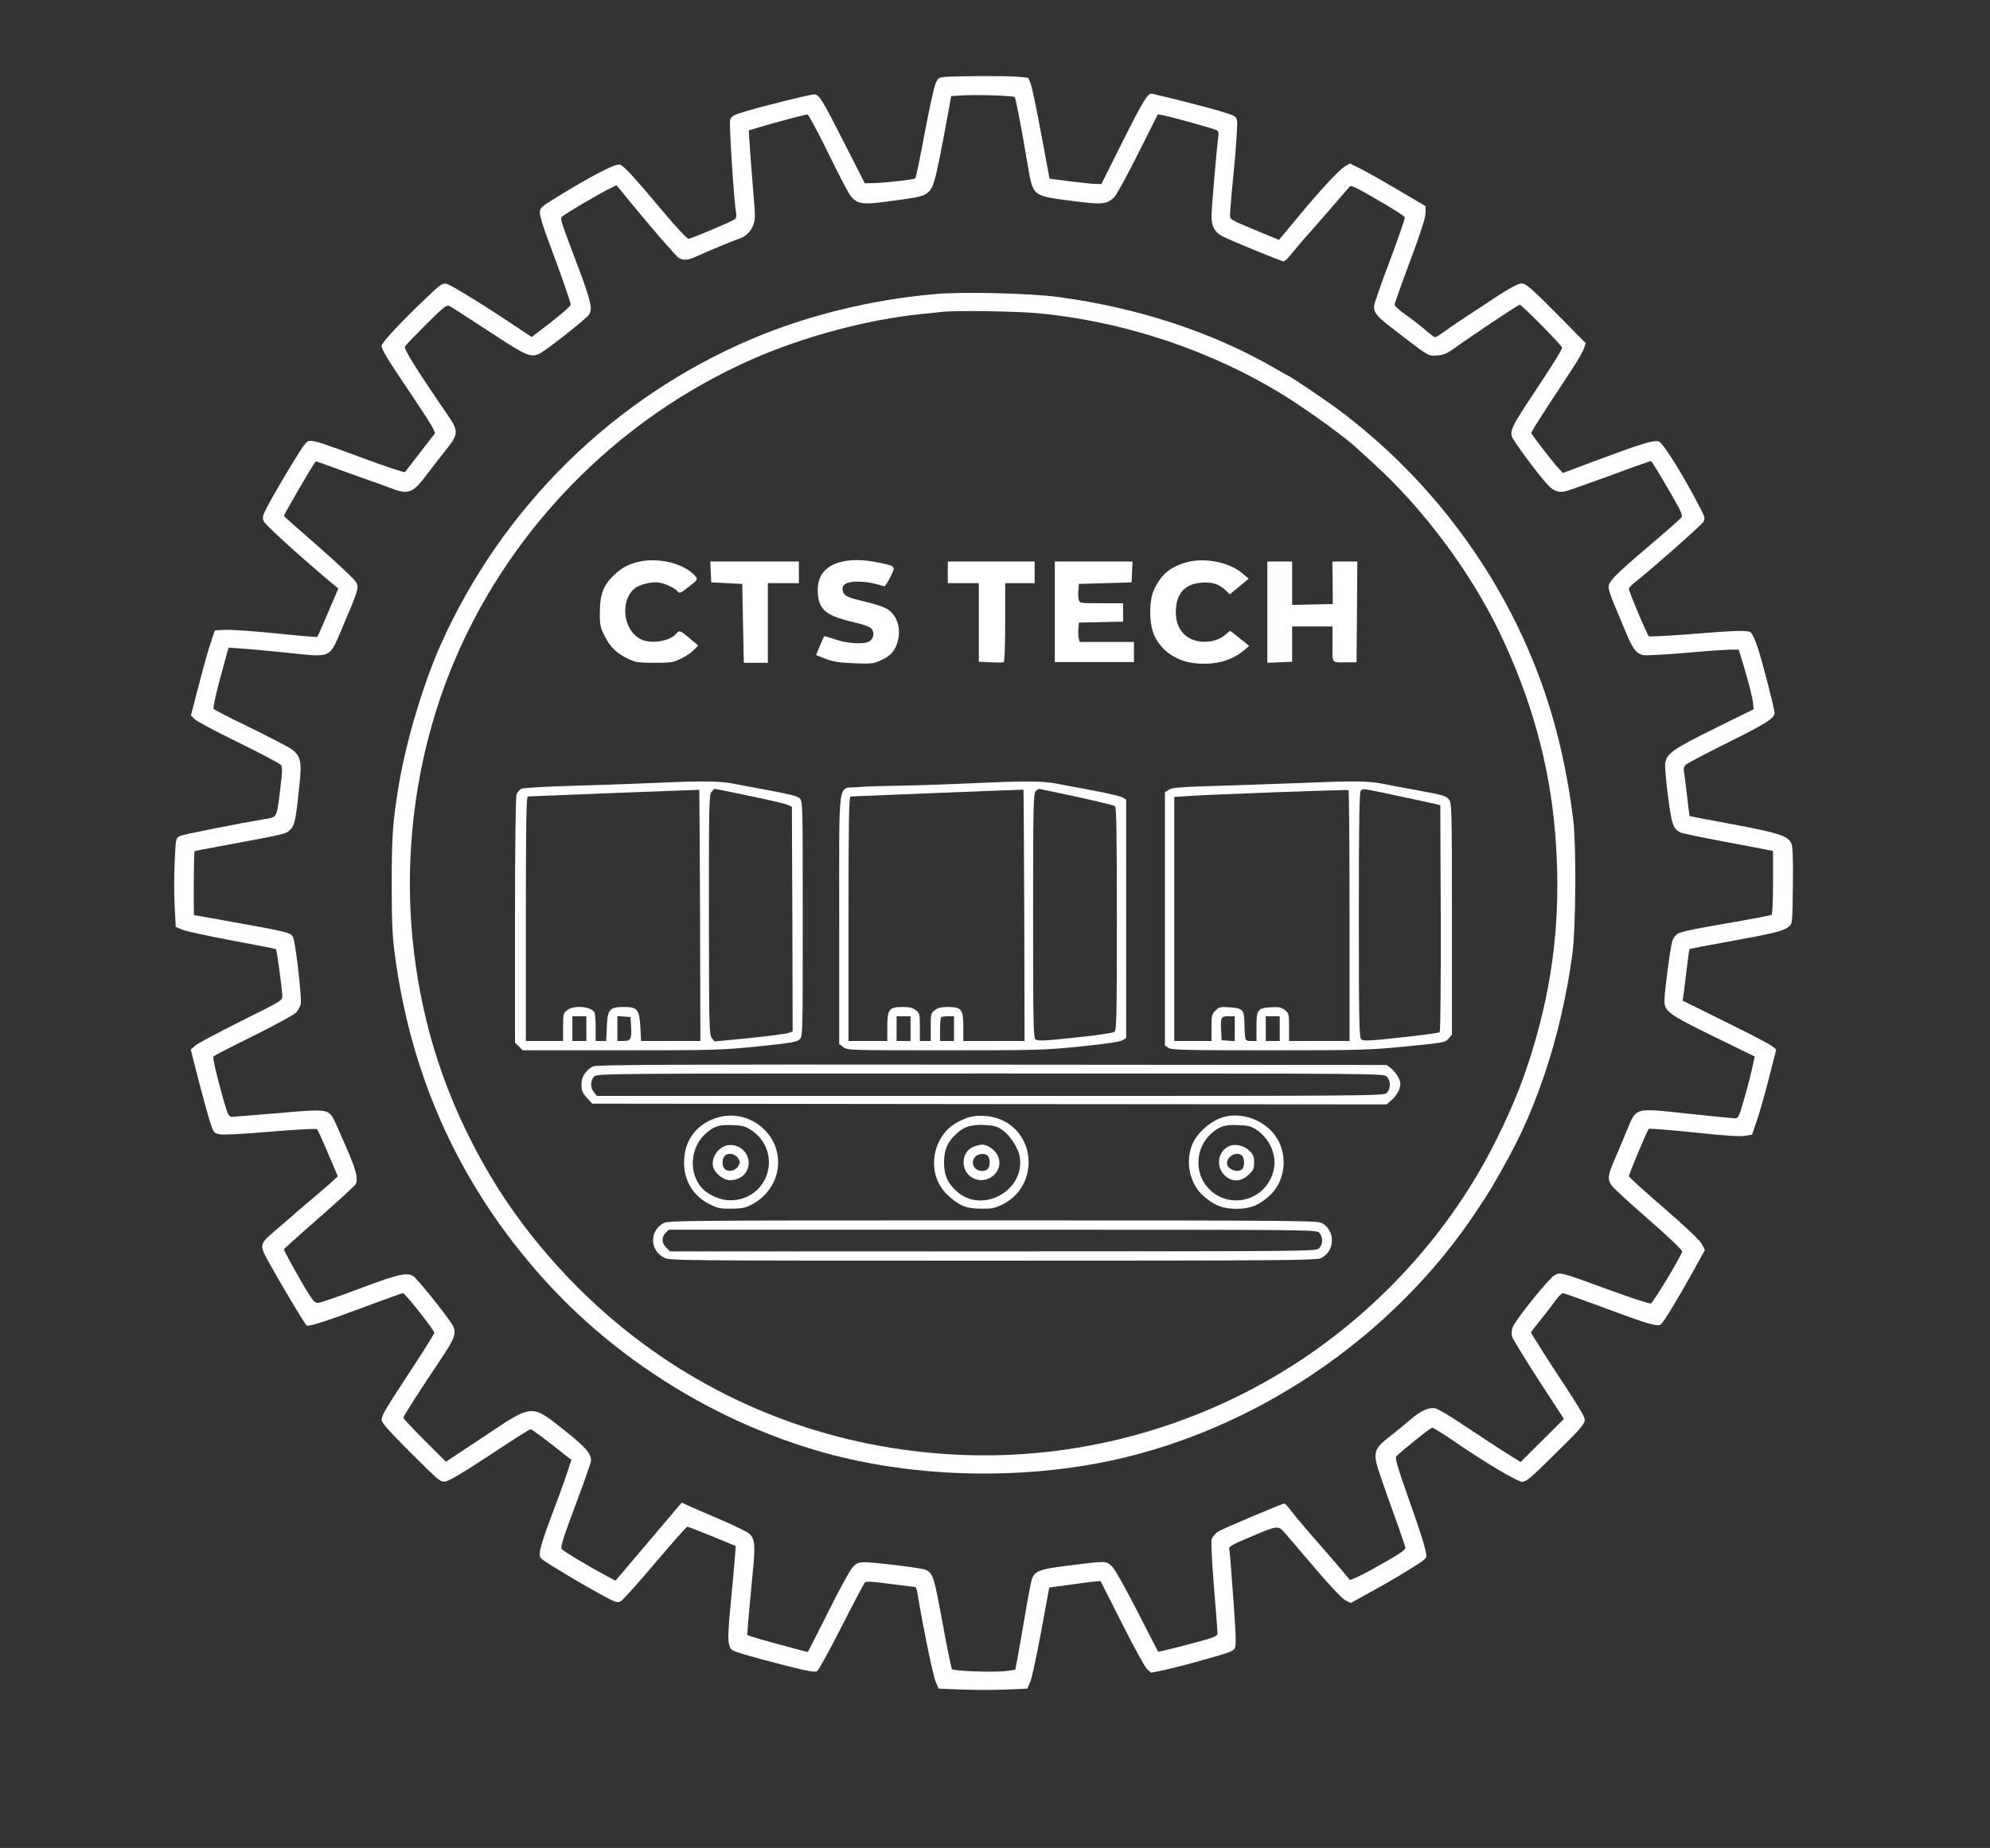 <?xml version="1.0" encoding="UTF-8"?> <svg xmlns="http://www.w3.org/2000/svg" viewBox="0 0 85.059 79" fill="none"><rect x="0" y="0" width="85.059" height="79" fill="#333333" stroke="none"/><path d="M40.425 3.286C40.12 3.313 40.094 3.326 39.981 3.591C39.921 3.743 39.709 4.702 39.517 5.72C39.331 6.738 39.152 7.591 39.126 7.624C39.073 7.677 37.747 7.829 37.263 7.829L36.964 7.836L36.069 6.077C35.154 4.272 35.008 4.034 34.809 4.034C34.644 4.034 32.635 4.53 31.892 4.754C31.355 4.913 31.262 4.966 31.209 5.118C31.156 5.277 31.375 8.663 31.468 9.132C31.488 9.231 31.461 9.33 31.415 9.37C31.295 9.463 29.565 10.197 29.432 10.21C29.373 10.21 28.948 9.767 28.411 9.125C27.039 7.492 26.654 7.076 26.488 7.036C26.296 6.99 25.229 7.545 23.723 8.477C23.113 8.854 23.074 8.894 23.074 9.099C23.074 9.218 23.213 9.681 23.379 10.131C23.962 11.685 24.4 12.928 24.393 13.027C24.393 13.08 24.015 13.417 23.558 13.768L22.729 14.409L22.119 14.006C20.786 13.106 19.274 12.174 19.089 12.134C18.91 12.095 18.837 12.147 18.214 12.743C17.14 13.761 16.311 14.654 16.311 14.779C16.311 14.951 16.536 15.315 17.657 16.981C18.353 18.013 18.631 18.476 18.585 18.535C18.406 18.76 17.345 20.142 17.312 20.182C17.285 20.208 16.536 19.964 15.648 19.633C13.778 18.945 13.493 18.846 13.254 18.846C13.102 18.846 13.009 18.972 12.452 19.884C12.1 20.46 11.676 21.194 11.504 21.511C11.219 22.047 11.199 22.106 11.272 22.285C11.338 22.443 13.042 23.984 14.302 25.029L14.461 25.161L14.023 26.186C13.785 26.742 13.579 27.218 13.559 27.231C13.546 27.244 12.763 27.178 11.822 27.079C10.88 26.986 9.906 26.914 9.647 26.927L9.183 26.947L8.997 27.509C8.891 27.82 8.666 28.633 8.487 29.327L8.162 30.584L8.308 30.736C8.387 30.822 9.223 31.271 10.178 31.734C11.126 32.197 11.941 32.634 11.994 32.693C12.081 32.792 12.074 32.944 11.968 33.83C11.829 34.941 11.835 34.928 11.404 35.001C10.072 35.226 7.824 35.675 7.685 35.742C7.512 35.834 7.512 35.841 7.466 36.866C7.439 37.428 7.439 38.281 7.466 38.757L7.512 39.623L7.784 39.742C7.937 39.808 8.891 40.013 9.912 40.205C10.934 40.397 11.782 40.562 11.795 40.575C11.835 40.608 12.061 42.295 12.067 42.566C12.067 42.777 12.067 42.777 10.31 43.65C9.342 44.133 8.46 44.602 8.354 44.695L8.155 44.867L8.48 46.156C8.666 46.864 8.885 47.671 8.971 47.942C9.13 48.425 9.137 48.438 9.389 48.491C9.554 48.524 10.337 48.484 11.57 48.378C12.631 48.292 13.519 48.239 13.552 48.272C13.579 48.299 13.798 48.769 14.023 49.311L14.441 50.289L14.07 50.627C13.857 50.812 13.486 51.136 13.228 51.347C12.976 51.559 12.75 51.751 12.73 51.771C12.71 51.797 12.392 52.075 12.014 52.392C11.006 53.258 11.04 53.133 11.59 54.138C11.981 54.852 13.009 56.571 13.102 56.664C13.168 56.73 13.924 56.492 15.475 55.91C16.397 55.566 17.186 55.282 17.226 55.282C17.312 55.282 18.565 56.869 18.565 56.975C18.565 57.015 18.141 57.702 17.617 58.496C16.457 60.268 16.311 60.506 16.311 60.704C16.311 60.823 16.649 61.2 17.564 62.113C18.804 63.349 18.83 63.369 19.056 63.33C19.208 63.303 19.878 62.906 20.945 62.199C21.854 61.597 22.629 61.101 22.676 61.101C22.742 61.101 23.352 61.557 24.287 62.305L24.426 62.41L24.207 63.065C24.088 63.422 23.783 64.255 23.531 64.917C23.259 65.631 23.074 66.226 23.074 66.371C23.074 66.649 22.948 66.55 24.433 67.449C24.837 67.687 25.434 68.031 25.766 68.21C26.316 68.507 26.389 68.527 26.535 68.454C26.621 68.408 27.284 67.667 28.007 66.815C28.729 65.961 29.346 65.267 29.379 65.267C29.406 65.267 29.89 65.452 30.44 65.677L31.448 66.094L31.408 66.623C31.388 66.914 31.308 67.8 31.229 68.593C31.123 69.684 31.11 70.094 31.163 70.293C31.229 70.544 31.242 70.551 31.779 70.716C32.078 70.809 32.88 71.027 33.563 71.199C34.511 71.443 34.836 71.496 34.922 71.443C34.988 71.41 35.459 70.551 35.97 69.545C36.48 68.54 36.931 67.687 36.971 67.648C37.024 67.595 37.329 67.614 38.058 67.714C38.615 67.786 39.093 67.846 39.119 67.846C39.146 67.846 39.186 67.945 39.205 68.064C39.457 69.572 39.882 71.635 39.988 71.88L40.12 72.19L41.108 72.23C41.652 72.25 42.507 72.25 43.004 72.23L43.913 72.19L44.032 71.906C44.105 71.754 44.311 70.782 44.503 69.744L44.848 67.866L45.935 67.72C46.532 67.634 47.029 67.582 47.042 67.595C47.049 67.601 47.46 68.415 47.957 69.4C48.448 70.379 48.932 71.258 49.025 71.351L49.204 71.509L49.748 71.397C50.046 71.337 50.842 71.133 51.505 70.941C52.605 70.636 52.731 70.584 52.791 70.432C52.844 70.306 52.817 69.704 52.711 68.276C52.632 67.185 52.559 66.246 52.539 66.193C52.519 66.12 52.751 65.994 53.401 65.723C54.667 65.188 54.628 65.188 54.986 65.611C55.151 65.803 55.741 66.491 56.292 67.139C56.908 67.859 57.386 68.355 57.518 68.421L57.737 68.527L58.553 68.077C59.004 67.833 59.74 67.409 60.184 67.132C60.966 66.642 60.993 66.629 60.959 66.431C60.9 66.074 60.727 65.538 60.157 63.918C59.706 62.635 59.62 62.318 59.687 62.252C60.078 61.888 61.145 61.035 61.218 61.035C61.264 61.035 61.616 61.253 62.001 61.511C63.32 62.43 64.858 63.349 65.064 63.349C65.23 63.349 65.442 63.171 66.383 62.239C67.729 60.916 67.795 60.83 67.709 60.585C67.676 60.48 67.365 59.97 67.02 59.441C66.118 58.072 65.442 57.008 65.442 56.962C65.442 56.942 65.614 56.71 65.826 56.452C66.045 56.188 66.33 55.817 66.463 55.626C66.602 55.441 66.754 55.282 66.801 55.282C66.847 55.282 67.683 55.579 68.657 55.943C70.414 56.598 70.845 56.723 70.985 56.624C71.097 56.545 71.687 55.579 72.311 54.455L72.874 53.437L72.742 53.186C72.655 53.02 72.105 52.498 71.124 51.645C70.302 50.937 69.625 50.322 69.625 50.283C69.619 50.203 70.401 48.339 70.474 48.259C70.494 48.233 71.363 48.306 72.403 48.411C73.736 48.557 74.379 48.596 74.592 48.557L74.89 48.504L75.115 47.843C75.235 47.479 75.467 46.659 75.626 46.024L75.924 44.867L75.739 44.721C75.639 44.636 74.737 44.166 73.736 43.677L71.92 42.777L71.972 42.434C71.992 42.248 72.059 41.752 72.105 41.342C72.152 40.926 72.205 40.582 72.218 40.569C72.231 40.562 73 40.41 73.929 40.245C75.825 39.901 76.229 39.802 76.455 39.617C76.614 39.491 76.614 39.484 76.634 37.844C76.647 36.608 76.627 36.165 76.561 36.039C76.402 35.728 76.03 35.609 74.094 35.245C73.073 35.06 72.231 34.895 72.218 34.888C72.211 34.875 72.158 34.472 72.105 33.982C72.046 33.493 71.992 33.03 71.972 32.951C71.953 32.871 71.986 32.759 72.046 32.7C72.105 32.64 72.907 32.217 73.822 31.761C75.467 30.947 75.851 30.703 75.851 30.478C75.851 30.306 75.347 28.348 75.129 27.681C75.016 27.337 74.89 27.066 74.817 27.026C74.658 26.94 74.18 26.953 72.211 27.112C71.283 27.185 70.501 27.224 70.474 27.198C70.394 27.119 69.619 25.28 69.625 25.181C69.625 25.135 69.718 25.022 69.837 24.93C70.487 24.427 72.735 22.443 72.808 22.311C72.881 22.166 72.874 22.106 72.715 21.802C71.992 20.387 71.084 18.919 70.898 18.873C70.666 18.813 70.249 18.939 68.458 19.6L66.801 20.222L66.602 20.003C66.383 19.772 65.488 18.608 65.455 18.522C65.435 18.469 65.747 17.986 67.239 15.712C67.451 15.394 67.656 15.024 67.703 14.898L67.776 14.667L67.059 13.939C65.309 12.167 65.203 12.081 64.964 12.128C64.845 12.147 64.421 12.386 64.016 12.65C63.618 12.921 63.061 13.278 62.79 13.457C62.518 13.629 62.093 13.92 61.855 14.092C61.609 14.27 61.384 14.416 61.344 14.416C61.304 14.416 61.112 14.277 60.913 14.098C60.714 13.926 60.343 13.635 60.084 13.457C59.826 13.272 59.613 13.086 59.607 13.034C59.607 12.981 59.905 12.141 60.27 11.169C60.734 9.919 60.933 9.304 60.933 9.106V8.815L59.759 8.12C59.11 7.737 58.38 7.327 58.142 7.208L57.697 6.99L57.478 7.122C57.24 7.254 56.371 8.2 55.476 9.284C55.178 9.648 54.873 10.012 54.8 10.098L54.667 10.256L53.805 9.899C52.506 9.357 52.579 9.403 52.579 9.145C52.579 9.02 52.652 8.127 52.751 7.155C52.844 6.183 52.897 5.297 52.877 5.178C52.844 4.979 52.804 4.953 52.294 4.794C51.869 4.655 50.066 4.192 49.244 4.007C49.065 3.968 48.886 4.259 47.944 6.13L47.076 7.869L46.824 7.862C46.691 7.862 46.194 7.81 45.716 7.75L44.861 7.638L44.51 5.753C44.317 4.715 44.118 3.749 44.059 3.597L43.953 3.326L43.508 3.28C43.051 3.24 41.002 3.247 40.425 3.286ZM43.369 4.153C43.416 4.199 43.608 5.171 43.926 7.042C44.165 8.418 44.092 8.365 45.928 8.603C47.115 8.755 47.321 8.735 47.633 8.424C47.725 8.325 48.183 7.492 48.647 6.566L49.489 4.887L49.708 4.926C50.059 4.993 51.869 5.495 51.995 5.561C52.075 5.607 52.101 5.68 52.075 5.839C52.002 6.375 51.783 8.94 51.783 9.251C51.783 9.688 51.929 9.939 52.274 10.111C52.725 10.336 54.78 11.175 54.866 11.175C54.919 11.175 55.078 11.017 55.224 10.825C55.377 10.64 55.569 10.408 55.649 10.316C55.735 10.223 56.219 9.674 56.723 9.092C57.227 8.51 57.664 8.008 57.691 7.975C57.757 7.902 58.075 8.067 59.229 8.749C59.66 9 60.031 9.244 60.044 9.291C60.064 9.337 59.773 10.17 59.408 11.142C59.037 12.121 58.732 12.994 58.732 13.086C58.725 13.384 58.851 13.536 59.68 14.164C61.066 15.236 61.052 15.229 61.437 15.196C61.676 15.176 61.848 15.11 62.067 14.958C62.889 14.363 64.891 13.027 64.958 13.027C65.044 13.027 66.768 14.773 66.768 14.859C66.768 14.951 66.363 15.606 65.415 17.028C64.679 18.139 64.553 18.39 64.613 18.641C64.659 18.82 65.813 20.38 66.178 20.751C66.41 20.989 66.615 21.061 66.887 21.008C66.993 20.989 67.855 20.684 68.817 20.334C69.771 19.977 70.567 19.699 70.574 19.712C70.653 19.798 71.124 20.585 71.502 21.246C71.886 21.914 71.933 22.047 71.86 22.133C71.813 22.192 71.19 22.741 70.474 23.349C69.022 24.586 68.757 24.857 68.757 25.102C68.757 25.194 68.856 25.512 68.982 25.809C69.108 26.107 69.34 26.649 69.486 27.013C69.798 27.76 69.95 27.952 70.242 28.005C70.355 28.031 71.164 27.985 72.032 27.912C72.907 27.833 73.776 27.773 73.968 27.773H74.32L74.486 28.315C74.744 29.175 74.916 29.836 74.936 30.088L74.956 30.319L73.272 31.152C71.508 32.025 71.257 32.204 71.177 32.614C71.157 32.733 71.21 33.374 71.296 34.042C71.462 35.285 71.508 35.418 71.827 35.589C71.893 35.623 72.655 35.781 73.517 35.947C74.379 36.105 75.248 36.271 75.44 36.31L75.785 36.376V37.725C75.785 38.466 75.758 39.088 75.725 39.107C75.672 39.14 75.003 39.266 72.848 39.643C72.304 39.736 71.794 39.861 71.707 39.914C71.621 39.974 71.515 40.112 71.482 40.225C71.396 40.489 71.144 42.407 71.144 42.771C71.144 43.234 71.309 43.359 73.239 44.305L75.003 45.165L74.956 45.376C74.87 45.799 74.718 46.401 74.518 47.095C74.34 47.717 74.293 47.81 74.167 47.81C74.094 47.81 73.186 47.717 72.152 47.611C69.811 47.36 69.957 47.32 69.519 48.372C69.387 48.696 69.155 49.238 69.015 49.568C68.724 50.243 68.704 50.408 68.876 50.666C68.936 50.766 69.645 51.42 70.448 52.115C71.25 52.815 71.906 53.437 71.9 53.496C71.9 53.642 70.666 55.685 70.56 55.725C70.514 55.745 69.738 55.493 68.836 55.163C66.648 54.363 66.695 54.376 66.43 54.528C66.178 54.68 64.752 56.452 64.653 56.75C64.613 56.862 64.6 57.028 64.626 57.127C64.646 57.219 65.157 58.053 65.753 58.978L66.847 60.658L65.919 61.584L64.997 62.503L64.341 62.093C63.976 61.861 63.207 61.359 62.624 60.969C62.04 60.572 61.47 60.235 61.357 60.208C61.066 60.149 60.727 60.308 60.244 60.724C60.018 60.916 59.653 61.22 59.428 61.392C58.679 61.967 58.652 62.093 59.037 63.197C59.196 63.66 59.494 64.507 59.7 65.069C59.905 65.631 60.071 66.127 60.071 66.173C60.071 66.272 59.793 66.451 58.626 67.105C58.122 67.383 57.717 67.568 57.691 67.535C57.644 67.463 56.922 66.616 56.033 65.604C55.728 65.254 55.357 64.811 55.211 64.619C55.072 64.434 54.932 64.275 54.906 64.275C54.813 64.275 52.274 65.346 52.075 65.472C51.955 65.545 51.836 65.684 51.796 65.783C51.757 65.902 51.79 66.583 51.889 67.846C51.975 68.884 52.042 69.777 52.042 69.836C52.048 69.903 51.929 69.975 51.703 70.048C51.16 70.213 49.522 70.636 49.502 70.61C49.489 70.597 49.091 69.817 48.607 68.871C48.083 67.846 47.652 67.079 47.533 66.966C47.268 66.722 47.288 66.722 45.683 66.927C44.41 67.085 44.218 67.158 44.099 67.535C44.065 67.648 43.939 68.296 43.827 68.97C43.714 69.645 43.568 70.458 43.508 70.789L43.396 71.384L42.998 71.437C42.527 71.503 40.777 71.443 40.69 71.357C40.664 71.331 40.478 70.438 40.286 69.374C39.928 67.423 39.888 67.277 39.577 67.112C39.437 67.039 37.422 66.788 36.978 66.788C36.692 66.788 36.62 66.815 36.44 67.006C36.328 67.125 35.857 67.991 35.393 68.924C34.929 69.856 34.537 70.623 34.524 70.623C34.465 70.623 32.29 70.028 32.131 69.969L31.939 69.896L31.985 69.281C32.011 68.95 32.091 68.104 32.157 67.409C32.297 66.041 32.277 65.789 32.011 65.551C31.925 65.479 31.355 65.201 30.732 64.936C30.115 64.672 29.499 64.407 29.373 64.348L29.14 64.236L27.722 65.909L26.309 67.575L25.799 67.304C25.129 66.94 24.121 66.338 24.015 66.233C23.942 66.16 24.042 65.829 24.592 64.355C24.963 63.369 25.262 62.516 25.262 62.457C25.262 62.133 25.043 61.881 24.201 61.207C22.676 60.003 22.822 59.99 20.667 61.425L19.062 62.49L18.154 61.584C17.65 61.081 17.239 60.645 17.239 60.605C17.239 60.546 17.995 59.368 18.83 58.125C19.467 57.18 19.54 56.948 19.308 56.591C18.976 56.082 17.796 54.621 17.657 54.548C17.358 54.389 17.033 54.468 15.382 55.084C14.487 55.421 13.685 55.698 13.599 55.698C13.473 55.712 13.387 55.626 13.155 55.249C12.85 54.766 12.134 53.47 12.134 53.411C12.134 53.391 12.817 52.776 13.652 52.048C14.487 51.321 15.184 50.673 15.21 50.613C15.31 50.355 15.217 50.011 14.779 49C14.521 48.398 14.269 47.836 14.216 47.757C13.997 47.426 13.851 47.413 11.902 47.585C10.92 47.671 10.032 47.737 9.939 47.743C9.773 47.743 9.753 47.704 9.554 47.029C9.289 46.104 9.084 45.224 9.117 45.165C9.137 45.138 9.906 44.741 10.827 44.285C11.749 43.829 12.571 43.379 12.657 43.287C12.744 43.194 12.83 43.029 12.856 42.91C12.903 42.665 12.638 40.318 12.531 40.086C12.432 39.861 12.439 39.861 9.302 39.299L8.288 39.12L8.281 38.459C8.275 37.633 8.295 36.409 8.315 36.39C8.321 36.376 8.984 36.251 9.786 36.105C12.207 35.655 12.213 35.655 12.405 35.47C12.598 35.285 12.644 35.074 12.803 33.513C12.909 32.547 12.843 32.29 12.439 32.012C12.286 31.913 11.49 31.496 10.668 31.093C9.839 30.696 9.15 30.339 9.13 30.306C9.097 30.246 9.256 29.525 9.561 28.441L9.767 27.687L10.337 27.727C10.655 27.747 11.557 27.833 12.339 27.912C14.202 28.104 14.063 28.17 14.64 26.814C15.296 25.28 15.336 25.141 15.243 24.923C15.203 24.811 14.527 24.176 13.652 23.402C12.817 22.675 12.134 22.073 12.134 22.06C12.134 21.994 13.367 19.871 13.493 19.726C13.499 19.712 13.99 19.884 14.593 20.109C15.19 20.327 15.8 20.546 15.946 20.592C16.092 20.645 16.417 20.757 16.669 20.856C17.478 21.161 17.637 21.101 18.273 20.248C18.485 19.97 18.83 19.521 19.049 19.249C19.606 18.555 19.613 18.436 19.122 17.722C17.869 15.903 17.252 14.918 17.305 14.819C17.338 14.759 17.75 14.33 18.22 13.86C19.036 13.06 19.089 13.02 19.235 13.093C19.321 13.139 20.07 13.622 20.899 14.164C22.57 15.269 22.722 15.328 23.153 15.064C23.538 14.826 25.056 13.622 25.162 13.47C25.341 13.219 25.268 12.901 24.725 11.446C23.896 9.258 23.929 9.35 24.055 9.238C24.201 9.112 25.514 8.339 25.984 8.1L26.349 7.922L26.508 8.107C26.594 8.213 26.787 8.451 26.939 8.636C27.821 9.714 28.869 10.917 28.995 11.01C29.193 11.149 29.393 11.136 29.79 10.951C30.334 10.706 31.382 10.269 31.56 10.217C31.859 10.124 32.078 9.926 32.19 9.635C32.29 9.377 32.29 9.258 32.197 8.2C32.144 7.565 32.078 6.712 32.051 6.308L32.005 5.574L32.489 5.429C33.099 5.244 34.425 4.893 34.518 4.893C34.557 4.893 34.955 5.634 35.4 6.54C35.837 7.452 36.281 8.279 36.368 8.391C36.646 8.715 36.878 8.755 37.813 8.629C39.146 8.458 39.398 8.405 39.563 8.299C39.915 8.067 39.948 7.948 40.518 4.88L40.657 4.106L41.101 4.08C41.712 4.04 43.316 4.087 43.369 4.153Z" fill="white"></path><path d="M39.981 12.571C37.269 12.802 34.505 13.483 32.124 14.495C26.223 17.001 21.463 21.683 18.83 27.575C18.094 29.235 17.358 31.681 17.047 33.559C16.788 35.093 16.742 35.761 16.742 37.825C16.748 39.531 16.768 40.007 16.894 40.933C17.604 46.15 19.699 50.719 23.18 54.614C26.303 58.119 30.599 60.797 35.174 62.087C39.225 63.224 44.039 63.297 48.17 62.285C54.157 60.81 59.693 56.922 63.095 51.797C63.38 51.367 63.658 50.938 63.711 50.845C64.871 48.874 65.389 47.764 66.019 45.925C66.556 44.345 66.973 42.546 67.212 40.761C67.358 39.676 67.378 36.112 67.245 35.047C66.953 32.68 66.436 30.584 65.667 28.607C63.963 24.236 61.033 20.387 57.253 17.544C56.789 17.193 55.125 16.069 55.072 16.069C55.058 16.069 54.787 15.917 54.462 15.725C51.796 14.191 48.64 13.153 45.219 12.696C44.039 12.538 41.148 12.465 39.981 12.571ZM44.37 13.391C48.103 13.748 51.823 14.998 54.966 16.955C55.967 17.583 57.558 18.74 58.016 19.177C58.075 19.23 58.4 19.527 58.738 19.838C60.827 21.743 62.836 24.427 64.069 26.98C65.435 29.81 66.224 32.634 66.469 35.576C66.728 38.671 66.469 41.481 65.674 44.305C65.203 45.971 64.725 47.195 63.903 48.835C62.053 52.518 59.169 55.765 55.662 58.106C51.445 60.916 46.399 62.364 41.34 62.206C36.261 62.047 31.481 60.4 27.47 57.431C24.897 55.533 22.596 53.001 20.992 50.323C19.288 47.459 18.227 44.497 17.769 41.263C17.159 37.031 17.677 32.627 19.235 28.712C21.589 22.801 26.296 17.934 32.157 15.355C34.325 14.396 37.123 13.649 39.351 13.43C39.756 13.391 40.173 13.344 40.28 13.331C40.863 13.265 43.462 13.305 44.37 13.391Z" fill="white"></path><path d="M27.35 24.004C26.906 24.097 26.588 24.262 26.256 24.573C25.799 25.003 25.64 25.406 25.64 26.166C25.633 26.715 25.653 26.808 25.852 27.204C26.084 27.674 26.376 27.945 26.899 28.19C27.171 28.315 27.33 28.335 27.98 28.335C28.676 28.335 28.776 28.322 29.107 28.157C29.313 28.058 29.558 27.892 29.658 27.786L29.843 27.595L29.479 27.29C29.081 26.947 29.034 26.934 28.902 27.092C28.643 27.403 27.887 27.535 27.443 27.35C26.641 27.013 26.462 25.684 27.145 25.141C27.364 24.976 27.901 24.85 28.192 24.91C28.464 24.956 28.855 25.148 28.968 25.287C29.048 25.38 29.101 25.353 29.445 25.082C29.784 24.824 29.823 24.764 29.757 24.672C29.326 24.123 28.245 23.825 27.35 24.004Z" fill="white"></path><path d="M35.917 24.03C35.24 24.216 34.922 24.645 34.955 25.327C34.995 26.061 35.294 26.318 36.454 26.59C36.772 26.662 37.097 26.768 37.183 26.821C37.389 26.96 37.382 27.271 37.163 27.416C36.938 27.562 36.182 27.515 35.645 27.317C35.426 27.244 35.24 27.185 35.234 27.198C35.201 27.231 34.876 27.991 34.889 28.005C34.902 28.011 35.088 28.091 35.307 28.17C35.618 28.289 35.883 28.329 36.514 28.355C37.263 28.382 37.342 28.375 37.674 28.216C38.092 28.031 38.29 27.786 38.39 27.343C38.516 26.795 38.304 26.246 37.886 26.014C37.74 25.935 37.349 25.809 37.011 25.73C36.242 25.551 36.076 25.479 36.029 25.28C35.957 24.996 36.155 24.864 36.666 24.864C36.911 24.864 37.256 24.91 37.435 24.963C37.614 25.016 37.78 25.062 37.806 25.062C37.833 25.062 37.946 24.883 38.058 24.665C38.297 24.196 38.297 24.202 37.515 24.044C36.905 23.918 36.354 23.911 35.917 24.03Z" fill="white"></path><path d="M50.722 24.037C50 24.242 49.622 24.566 49.317 25.234C49.124 25.657 49.111 26.517 49.283 27.026C49.542 27.753 50.232 28.269 51.094 28.355C51.922 28.441 52.638 28.249 53.169 27.806L53.394 27.615L53.202 27.456C53.096 27.37 52.91 27.224 52.797 27.132L52.579 26.966L52.38 27.132C52.108 27.363 51.763 27.463 51.352 27.429C50.669 27.37 50.258 26.894 50.258 26.167C50.258 25.346 50.682 24.91 51.485 24.903C51.909 24.903 52.108 24.983 52.393 25.241L52.566 25.406L52.97 25.075L53.374 24.738L53.096 24.507C52.539 24.031 51.491 23.826 50.722 24.037Z" fill="white"></path><path d="M30.38 24.447L30.4 24.897L31.063 24.93L31.726 24.963L31.759 26.649L31.793 28.335H32.31H32.82V26.629V24.93H33.483H34.146V24.467V24.004H32.257H30.36L30.38 24.447Z" fill="white"></path><path d="M40.512 24.467V24.93H41.175H41.838V26.61V28.289L42.335 28.315C42.613 28.329 42.865 28.322 42.898 28.315C42.938 28.302 42.965 27.648 42.965 26.61V24.93H43.595H44.224V24.467V24.004H42.368H40.512V24.467Z" fill="white"></path><path d="M45.086 26.153V28.302H46.777H48.468V27.872V27.443H47.308H46.147L46.108 27.29C46.088 27.204 46.081 27.019 46.094 26.874L46.114 26.616L47.062 26.596L48.004 26.576V26.186V25.789H47.076C46.161 25.789 46.147 25.789 46.108 25.637C46.088 25.551 46.081 25.366 46.094 25.221L46.114 24.963L47.241 24.93L48.368 24.897L48.388 24.447L48.408 24.004H46.744H45.086V26.153Z" fill="white"></path><path d="M54.17 26.166V28.335L54.7 28.315L55.231 28.289V27.535V26.781H56.093H56.955V27.542C56.955 28.402 56.875 28.315 57.618 28.315H57.983L58.002 26.16L58.016 24.004H57.485H56.948L56.961 24.91L56.968 25.823L56.1 25.842L55.231 25.862V24.93V24.004H54.7H54.17V26.166Z" fill="white"></path><path d="M28.08 33.467C27.463 33.493 25.931 33.553 24.685 33.586C23.279 33.626 22.358 33.678 22.278 33.725C22.198 33.764 22.112 33.87 22.079 33.963C22.039 34.062 22.013 36.204 22.013 39.352V44.576L22.179 44.735L22.338 44.9H26.535C30.546 44.9 30.805 44.893 32.389 44.735C33.822 44.589 34.067 44.543 34.18 44.431C34.312 44.305 34.312 44.213 34.312 39.279C34.312 34.346 34.312 34.254 34.18 34.128C34.08 34.036 33.749 33.95 32.92 33.798C32.303 33.685 31.567 33.546 31.295 33.493C30.758 33.388 29.949 33.381 28.08 33.467ZM29.923 39.141L29.936 44.503H28.67H27.403L27.37 43.895C27.324 43.148 27.244 43.049 26.654 43.049C26.057 43.049 25.964 43.154 25.938 43.902L25.912 44.503H25.686H25.461V43.921C25.461 43.604 25.434 43.313 25.407 43.273C25.235 43.016 24.526 42.963 24.241 43.188C24.075 43.313 24.068 43.353 24.068 43.915V44.503H23.273H22.477V39.279C22.477 35.147 22.497 34.055 22.563 34.049C22.895 34.029 29.876 33.758 29.89 33.764C29.896 33.764 29.91 36.185 29.923 39.141ZM32.058 34.029C32.86 34.194 33.589 34.366 33.682 34.413L33.848 34.492L33.868 39.293L33.881 44.094L33.702 44.16C33.596 44.199 32.847 44.292 32.031 44.378L30.546 44.523L30.427 44.378C30.314 44.239 30.307 43.948 30.301 39.127C30.301 34.584 30.307 34.002 30.4 33.87C30.46 33.791 30.526 33.725 30.553 33.725C30.579 33.725 31.256 33.857 32.058 34.029ZM25.063 43.974V44.503H24.764H24.466V43.974V43.445H24.764H25.063V43.974ZM26.972 43.829C27.012 44.404 26.966 44.503 26.654 44.503H26.389V43.968V43.439L26.667 43.459L26.953 43.478L26.972 43.829Z" fill="white"></path><path d="M41.175 33.5C40.173 33.546 38.861 33.586 38.257 33.593C37.654 33.599 36.931 33.626 36.639 33.652C35.791 33.725 35.87 33.116 35.87 39.313V44.629L36.043 44.761C36.215 44.9 36.268 44.9 40.405 44.9C44.384 44.9 44.669 44.893 46.207 44.735C47.314 44.622 47.878 44.537 47.984 44.47L48.136 44.371V39.279V34.188L47.991 34.095C47.904 34.042 47.347 33.91 46.744 33.798C46.141 33.685 45.411 33.546 45.119 33.493C44.51 33.381 43.773 33.381 41.175 33.5ZM43.78 39.134L43.793 44.503H42.487H41.175V43.908C41.175 43.148 41.095 43.049 40.518 43.049C40.226 43.049 40.087 43.082 39.955 43.188C39.789 43.313 39.782 43.353 39.782 43.915V44.503H39.55H39.318V43.915C39.318 43.353 39.311 43.313 39.146 43.188C39.013 43.082 38.874 43.049 38.582 43.049C38.005 43.049 37.926 43.148 37.926 43.908V44.503H37.097H36.268V39.279C36.268 35.147 36.288 34.055 36.354 34.049C36.778 34.029 43.734 33.751 43.747 33.758C43.754 33.764 43.767 36.185 43.78 39.134ZM46.015 34.062C46.87 34.247 47.613 34.426 47.659 34.465C47.719 34.518 47.739 35.563 47.739 39.279C47.739 43.439 47.725 44.034 47.639 44.107C47.579 44.16 46.89 44.259 45.948 44.358C44.649 44.497 44.344 44.51 44.264 44.437C44.171 44.365 44.158 43.776 44.158 39.141C44.158 34.492 44.171 33.923 44.264 33.831C44.317 33.771 44.384 33.725 44.41 33.725C44.437 33.725 45.159 33.877 46.015 34.062ZM38.92 43.974V44.503H38.622H38.323V43.974V43.445H38.622H38.92V43.974ZM40.777 43.974V44.503H40.478H40.18V44.021C40.18 43.75 40.2 43.512 40.226 43.492C40.246 43.465 40.386 43.445 40.525 43.445H40.777V43.974Z" fill="white"></path><path d="M55.795 33.467C55.138 33.493 53.593 33.546 52.366 33.586C50.464 33.639 50.112 33.665 49.966 33.758L49.794 33.87V39.286V44.695L49.94 44.794C50.072 44.887 50.59 44.9 54.269 44.9C58.215 44.9 58.539 44.887 60.104 44.735C61.709 44.576 61.768 44.569 61.914 44.404L62.06 44.232V39.286C62.06 34.472 62.053 34.333 61.928 34.175C61.815 34.029 61.669 33.983 60.655 33.798C60.025 33.685 59.289 33.546 59.024 33.493C58.506 33.388 57.75 33.381 55.795 33.467ZM57.684 39.154V44.503H56.391H55.098V43.915C55.098 43.346 55.092 43.32 54.919 43.181C54.76 43.055 54.667 43.042 54.309 43.062C53.752 43.095 53.706 43.168 53.706 43.921V44.503H53.474C53.268 44.503 53.242 44.484 53.215 44.285C53.202 44.173 53.189 43.895 53.189 43.683C53.182 43.181 53.103 43.095 52.552 43.062C52.161 43.035 52.108 43.049 51.955 43.201C51.796 43.359 51.783 43.419 51.783 43.941V44.503H50.988H50.192V39.286V34.069L50.808 34.029C51.743 33.963 57.578 33.751 57.638 33.778C57.664 33.791 57.684 36.204 57.684 39.154ZM59.872 34.049C60.582 34.201 61.258 34.346 61.364 34.373L61.563 34.426L61.583 39.246C61.59 42.004 61.57 44.094 61.536 44.126C61.503 44.16 60.761 44.259 59.885 44.351C58.573 44.497 58.267 44.51 58.188 44.437C58.095 44.365 58.082 43.77 58.082 39.121C58.082 35.021 58.102 33.864 58.168 33.798C58.261 33.705 58.208 33.692 59.872 34.049ZM52.778 43.981V44.51L52.499 44.49L52.214 44.47L52.194 44.047C52.168 43.492 52.188 43.445 52.512 43.445H52.778V43.981ZM54.7 43.974V44.503H54.402H54.104V43.974V43.445H54.402H54.7V43.974Z" fill="white"></path><path d="M25.355 45.588C25.109 45.693 24.884 45.991 24.864 46.223C24.831 46.573 24.871 46.698 25.089 46.937L25.315 47.181L42.295 47.201L59.269 47.214L59.501 47.009C59.633 46.897 59.773 46.692 59.812 46.553C59.879 46.341 59.872 46.262 59.766 46.05C59.693 45.912 59.554 45.74 59.455 45.667L59.269 45.528L42.415 45.515C28.358 45.502 25.527 45.515 25.355 45.588ZM59.275 46.024C59.455 46.203 59.448 46.56 59.269 46.725C59.13 46.851 58.758 46.851 42.322 46.851H25.514L25.388 46.692C25.222 46.494 25.229 46.189 25.394 46.024C25.527 45.892 25.613 45.892 42.335 45.892C59.057 45.892 59.143 45.892 59.275 46.024Z" fill="white"></path><path d="M30.586 47.803C29.731 48.094 29.24 48.788 29.24 49.687C29.24 50.501 29.638 51.142 30.354 51.493C30.672 51.651 30.811 51.678 31.262 51.671C31.7 51.671 31.852 51.638 32.124 51.499C33.397 50.838 33.649 49.205 32.628 48.252C32.065 47.723 31.295 47.558 30.586 47.803ZM32.091 48.299C33.49 49.218 32.873 51.314 31.209 51.314C30.805 51.314 30.294 51.096 30.022 50.811C29.412 50.163 29.492 49.033 30.188 48.438C30.539 48.133 30.758 48.074 31.342 48.1C31.726 48.114 31.872 48.153 32.091 48.299Z" fill="white"></path><path d="M30.845 49.066C30.579 49.231 30.42 49.575 30.473 49.853C30.533 50.144 30.911 50.455 31.202 50.455C31.541 50.455 31.819 50.283 31.939 50.011C32.224 49.331 31.468 48.676 30.845 49.066ZM31.541 49.502C31.64 49.661 31.64 49.694 31.554 49.853C31.441 50.058 31.103 50.124 30.964 49.959C30.858 49.833 30.858 49.562 30.964 49.43C31.096 49.264 31.408 49.304 31.541 49.502Z" fill="white"></path><path d="M41.281 47.809C40.803 47.995 40.472 48.246 40.253 48.596C39.736 49.403 39.835 50.455 40.492 51.076C40.995 51.546 41.294 51.671 41.937 51.671C42.388 51.678 42.521 51.651 42.845 51.493C44.33 50.765 44.344 48.623 42.865 47.902C42.381 47.671 41.738 47.631 41.281 47.809ZM42.852 48.312C43.177 48.543 43.528 49.086 43.588 49.456C43.82 50.931 41.93 51.929 40.856 50.898C40.485 50.547 40.352 50.223 40.352 49.694C40.352 49.165 40.485 48.841 40.863 48.484C41.188 48.166 41.513 48.067 42.09 48.094C42.494 48.114 42.62 48.153 42.852 48.312Z" fill="white"></path><path d="M41.592 49.033C41.055 49.264 41.049 50.084 41.586 50.362C42.189 50.673 42.892 50.111 42.68 49.482C42.587 49.198 42.242 48.934 41.977 48.934C41.884 48.94 41.712 48.98 41.592 49.033ZM42.222 49.41C42.269 49.456 42.302 49.582 42.302 49.694C42.302 49.939 42.196 50.058 41.977 50.058C41.632 50.058 41.46 49.701 41.685 49.45C41.804 49.317 42.103 49.291 42.222 49.41Z" fill="white"></path><path d="M52.134 47.809C51.664 48.001 51.173 48.451 50.981 48.881C50.649 49.628 50.835 50.574 51.412 51.103C51.863 51.519 52.267 51.678 52.844 51.678C53.441 51.678 53.812 51.526 54.256 51.123C55.072 50.375 55.072 49.013 54.256 48.266C53.666 47.724 52.817 47.545 52.134 47.809ZM53.726 48.312C54.329 48.735 54.608 49.469 54.415 50.124C54.031 51.427 52.36 51.744 51.545 50.673C51.008 49.965 51.16 48.92 51.876 48.372C52.201 48.127 52.406 48.074 52.963 48.101C53.374 48.12 53.494 48.153 53.726 48.312Z" fill="white"></path><path d="M52.546 48.993C52.035 49.211 51.949 49.919 52.386 50.283C52.691 50.541 53.043 50.521 53.361 50.23C53.573 50.031 53.606 49.965 53.606 49.701C53.606 49.45 53.573 49.363 53.401 49.192C53.182 48.973 52.797 48.887 52.546 48.993ZM53.096 49.41C53.142 49.456 53.176 49.582 53.176 49.694C53.176 49.806 53.142 49.932 53.096 49.979C52.91 50.164 52.446 49.985 52.446 49.734C52.446 49.416 52.884 49.198 53.096 49.41Z" fill="white"></path><path d="M28.332 52.306C27.755 52.65 27.781 53.457 28.378 53.761C28.636 53.893 28.749 53.893 42.441 53.893C54.9 53.893 56.259 53.88 56.458 53.787C57.054 53.51 57.094 52.643 56.53 52.3C56.332 52.181 55.907 52.174 42.434 52.174C28.776 52.174 28.537 52.174 28.332 52.306ZM56.391 52.703C56.564 52.895 56.55 53.225 56.365 53.377C56.219 53.49 55.722 53.496 42.421 53.496H28.636L28.477 53.331C28.279 53.139 28.265 52.908 28.444 52.716L28.584 52.571H42.428C56.219 52.571 56.272 52.571 56.391 52.703Z" fill="white"></path></svg> 